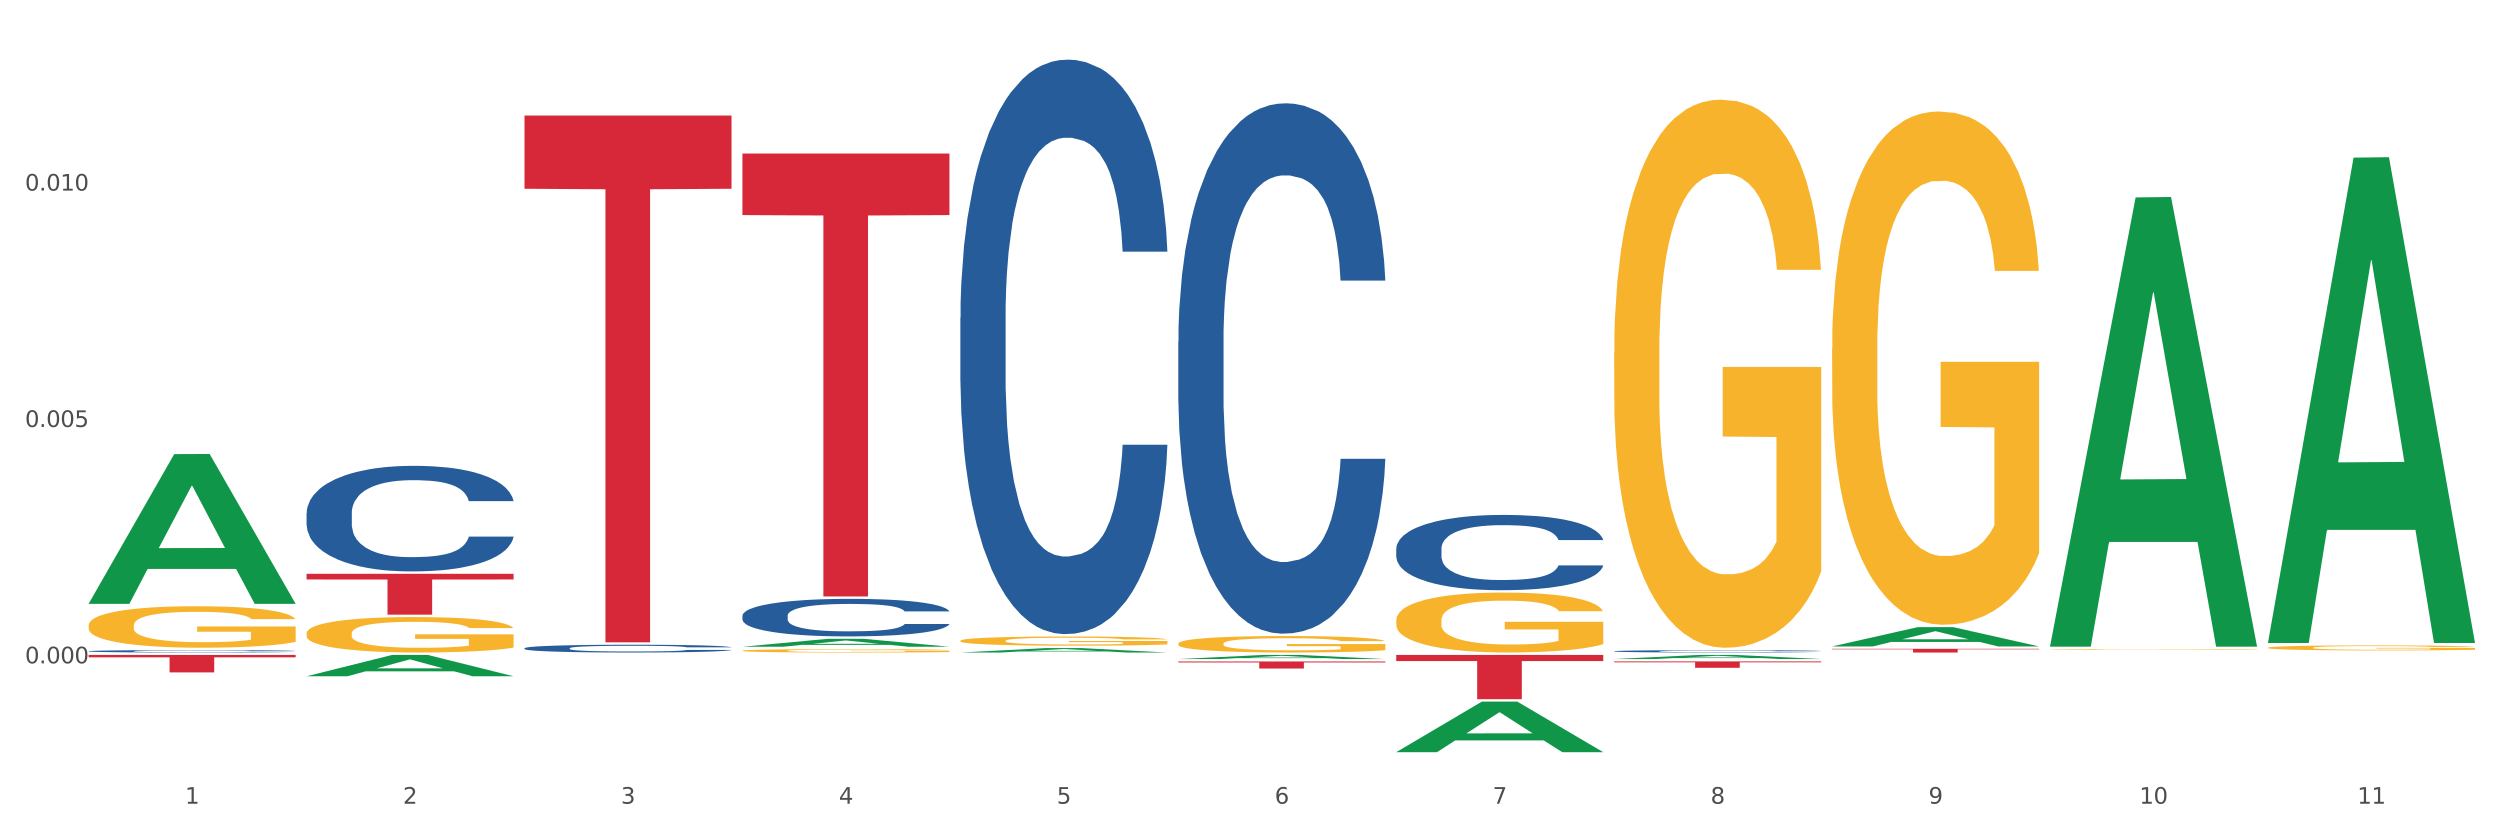 <?xml version="1.0" encoding="utf-8" standalone="no"?>
<!DOCTYPE svg PUBLIC "-//W3C//DTD SVG 1.1//EN"
  "http://www.w3.org/Graphics/SVG/1.1/DTD/svg11.dtd">
<svg xmlns:xlink="http://www.w3.org/1999/xlink" width="1080pt" height="360pt" viewBox="0 0 1080 360" xmlns="http://www.w3.org/2000/svg" version="1.1">
 <rect x="0" y="0" width="1080" height="360" fill="#333333" stroke="none"/>
 <defs>
  <style type="text/css">*{stroke-linejoin: round; stroke-linecap: butt}</style>
 </defs>
 <g id="figure_1">
  <g id="patch_1">
   <path d="M 0 360 
L 1080 360 
L 1080 0 
L 0 0 
z
" style="fill: #ffffff; stroke: #ffffff; stroke-linejoin: miter"/>
  </g>
  <g id="axes_1">
   <g id="matplotlib.axis_1">
    <g id="xtick_1">
     <g id="text_1">
      <!-- 1 -->
      <g style="fill: #4d4d4d" transform="translate(79.949 347.204) scale(0.096 -0.096)">
       <defs>
        <path id="DejaVuSans-31" d="M 794 531 
L 1825 531 
L 1825 4091 
L 703 3866 
L 703 4441 
L 1819 4666 
L 2450 4666 
L 2450 531 
L 3481 531 
L 3481 0 
L 794 0 
L 794 531 
z
" transform="scale(0.016)"/>
       </defs>
       <use xlink:href="#DejaVuSans-31"/>
      </g>
     </g>
    </g>
    <g id="xtick_2">
     <g id="text_2">
      <!-- 2 -->
      <g style="fill: #4d4d4d" transform="translate(174.097 347.204) scale(0.096 -0.096)">
       <defs>
        <path id="DejaVuSans-32" d="M 1228 531 
L 3431 531 
L 3431 0 
L 469 0 
L 469 531 
Q 828 903 1448 1529 
Q 2069 2156 2228 2338 
Q 2531 2678 2651 2914 
Q 2772 3150 2772 3378 
Q 2772 3750 2511 3984 
Q 2250 4219 1831 4219 
Q 1534 4219 1204 4116 
Q 875 4013 500 3803 
L 500 4441 
Q 881 4594 1212 4672 
Q 1544 4750 1819 4750 
Q 2544 4750 2975 4387 
Q 3406 4025 3406 3419 
Q 3406 3131 3298 2873 
Q 3191 2616 2906 2266 
Q 2828 2175 2409 1742 
Q 1991 1309 1228 531 
z
" transform="scale(0.016)"/>
       </defs>
       <use xlink:href="#DejaVuSans-32"/>
      </g>
     </g>
    </g>
    <g id="xtick_3">
     <g id="text_3">
      <!-- 3 -->
      <g style="fill: #4d4d4d" transform="translate(268.244 347.204) scale(0.096 -0.096)">
       <defs>
        <path id="DejaVuSans-33" d="M 2597 2516 
Q 3050 2419 3304 2112 
Q 3559 1806 3559 1356 
Q 3559 666 3084 287 
Q 2609 -91 1734 -91 
Q 1441 -91 1130 -33 
Q 819 25 488 141 
L 488 750 
Q 750 597 1062 519 
Q 1375 441 1716 441 
Q 2309 441 2620 675 
Q 2931 909 2931 1356 
Q 2931 1769 2642 2001 
Q 2353 2234 1838 2234 
L 1294 2234 
L 1294 2753 
L 1863 2753 
Q 2328 2753 2575 2939 
Q 2822 3125 2822 3475 
Q 2822 3834 2567 4026 
Q 2313 4219 1838 4219 
Q 1578 4219 1281 4162 
Q 984 4106 628 3988 
L 628 4550 
Q 988 4650 1302 4700 
Q 1616 4750 1894 4750 
Q 2613 4750 3031 4423 
Q 3450 4097 3450 3541 
Q 3450 3153 3228 2886 
Q 3006 2619 2597 2516 
z
" transform="scale(0.016)"/>
       </defs>
       <use xlink:href="#DejaVuSans-33"/>
      </g>
     </g>
    </g>
    <g id="xtick_4">
     <g id="text_4">
      <!-- 4 -->
      <g style="fill: #4d4d4d" transform="translate(362.392 347.204) scale(0.096 -0.096)">
       <defs>
        <path id="DejaVuSans-34" d="M 2419 4116 
L 825 1625 
L 2419 1625 
L 2419 4116 
z
M 2253 4666 
L 3047 4666 
L 3047 1625 
L 3713 1625 
L 3713 1100 
L 3047 1100 
L 3047 0 
L 2419 0 
L 2419 1100 
L 313 1100 
L 313 1709 
L 2253 4666 
z
" transform="scale(0.016)"/>
       </defs>
       <use xlink:href="#DejaVuSans-34"/>
      </g>
     </g>
    </g>
    <g id="xtick_5">
     <g id="text_5">
      <!-- 5 -->
      <g style="fill: #4d4d4d" transform="translate(456.54 347.204) scale(0.096 -0.096)">
       <defs>
        <path id="DejaVuSans-35" d="M 691 4666 
L 3169 4666 
L 3169 4134 
L 1269 4134 
L 1269 2991 
Q 1406 3038 1543 3061 
Q 1681 3084 1819 3084 
Q 2600 3084 3056 2656 
Q 3513 2228 3513 1497 
Q 3513 744 3044 326 
Q 2575 -91 1722 -91 
Q 1428 -91 1123 -41 
Q 819 9 494 109 
L 494 744 
Q 775 591 1075 516 
Q 1375 441 1709 441 
Q 2250 441 2565 725 
Q 2881 1009 2881 1497 
Q 2881 1984 2565 2268 
Q 2250 2553 1709 2553 
Q 1456 2553 1204 2497 
Q 953 2441 691 2322 
L 691 4666 
z
" transform="scale(0.016)"/>
       </defs>
       <use xlink:href="#DejaVuSans-35"/>
      </g>
     </g>
    </g>
    <g id="xtick_6">
     <g id="text_6">
      <!-- 6 -->
      <g style="fill: #4d4d4d" transform="translate(550.688 347.204) scale(0.096 -0.096)">
       <defs>
        <path id="DejaVuSans-36" d="M 2113 2584 
Q 1688 2584 1439 2293 
Q 1191 2003 1191 1497 
Q 1191 994 1439 701 
Q 1688 409 2113 409 
Q 2538 409 2786 701 
Q 3034 994 3034 1497 
Q 3034 2003 2786 2293 
Q 2538 2584 2113 2584 
z
M 3366 4563 
L 3366 3988 
Q 3128 4100 2886 4159 
Q 2644 4219 2406 4219 
Q 1781 4219 1451 3797 
Q 1122 3375 1075 2522 
Q 1259 2794 1537 2939 
Q 1816 3084 2150 3084 
Q 2853 3084 3261 2657 
Q 3669 2231 3669 1497 
Q 3669 778 3244 343 
Q 2819 -91 2113 -91 
Q 1303 -91 875 529 
Q 447 1150 447 2328 
Q 447 3434 972 4092 
Q 1497 4750 2381 4750 
Q 2619 4750 2861 4703 
Q 3103 4656 3366 4563 
z
" transform="scale(0.016)"/>
       </defs>
       <use xlink:href="#DejaVuSans-36"/>
      </g>
     </g>
    </g>
    <g id="xtick_7">
     <g id="text_7">
      <!-- 7 -->
      <g style="fill: #4d4d4d" transform="translate(644.835 347.204) scale(0.096 -0.096)">
       <defs>
        <path id="DejaVuSans-37" d="M 525 4666 
L 3525 4666 
L 3525 4397 
L 1831 0 
L 1172 0 
L 2766 4134 
L 525 4134 
L 525 4666 
z
" transform="scale(0.016)"/>
       </defs>
       <use xlink:href="#DejaVuSans-37"/>
      </g>
     </g>
    </g>
    <g id="xtick_8">
     <g id="text_8">
      <!-- 8 -->
      <g style="fill: #4d4d4d" transform="translate(738.983 347.204) scale(0.096 -0.096)">
       <defs>
        <path id="DejaVuSans-38" d="M 2034 2216 
Q 1584 2216 1326 1975 
Q 1069 1734 1069 1313 
Q 1069 891 1326 650 
Q 1584 409 2034 409 
Q 2484 409 2743 651 
Q 3003 894 3003 1313 
Q 3003 1734 2745 1975 
Q 2488 2216 2034 2216 
z
M 1403 2484 
Q 997 2584 770 2862 
Q 544 3141 544 3541 
Q 544 4100 942 4425 
Q 1341 4750 2034 4750 
Q 2731 4750 3128 4425 
Q 3525 4100 3525 3541 
Q 3525 3141 3298 2862 
Q 3072 2584 2669 2484 
Q 3125 2378 3379 2068 
Q 3634 1759 3634 1313 
Q 3634 634 3220 271 
Q 2806 -91 2034 -91 
Q 1263 -91 848 271 
Q 434 634 434 1313 
Q 434 1759 690 2068 
Q 947 2378 1403 2484 
z
M 1172 3481 
Q 1172 3119 1398 2916 
Q 1625 2713 2034 2713 
Q 2441 2713 2670 2916 
Q 2900 3119 2900 3481 
Q 2900 3844 2670 4047 
Q 2441 4250 2034 4250 
Q 1625 4250 1398 4047 
Q 1172 3844 1172 3481 
z
" transform="scale(0.016)"/>
       </defs>
       <use xlink:href="#DejaVuSans-38"/>
      </g>
     </g>
    </g>
    <g id="xtick_9">
     <g id="text_9">
      <!-- 9 -->
      <g style="fill: #4d4d4d" transform="translate(833.131 347.204) scale(0.096 -0.096)">
       <defs>
        <path id="DejaVuSans-39" d="M 703 97 
L 703 672 
Q 941 559 1184 500 
Q 1428 441 1663 441 
Q 2288 441 2617 861 
Q 2947 1281 2994 2138 
Q 2813 1869 2534 1725 
Q 2256 1581 1919 1581 
Q 1219 1581 811 2004 
Q 403 2428 403 3163 
Q 403 3881 828 4315 
Q 1253 4750 1959 4750 
Q 2769 4750 3195 4129 
Q 3622 3509 3622 2328 
Q 3622 1225 3098 567 
Q 2575 -91 1691 -91 
Q 1453 -91 1209 -44 
Q 966 3 703 97 
z
M 1959 2075 
Q 2384 2075 2632 2365 
Q 2881 2656 2881 3163 
Q 2881 3666 2632 3958 
Q 2384 4250 1959 4250 
Q 1534 4250 1286 3958 
Q 1038 3666 1038 3163 
Q 1038 2656 1286 2365 
Q 1534 2075 1959 2075 
z
" transform="scale(0.016)"/>
       </defs>
       <use xlink:href="#DejaVuSans-39"/>
      </g>
     </g>
    </g>
    <g id="xtick_10">
     <g id="text_10">
      <!-- 10 -->
      <g style="fill: #4d4d4d" transform="translate(924.224 347.204) scale(0.096 -0.096)">
       <defs>
        <path id="DejaVuSans-30" d="M 2034 4250 
Q 1547 4250 1301 3770 
Q 1056 3291 1056 2328 
Q 1056 1369 1301 889 
Q 1547 409 2034 409 
Q 2525 409 2770 889 
Q 3016 1369 3016 2328 
Q 3016 3291 2770 3770 
Q 2525 4250 2034 4250 
z
M 2034 4750 
Q 2819 4750 3233 4129 
Q 3647 3509 3647 2328 
Q 3647 1150 3233 529 
Q 2819 -91 2034 -91 
Q 1250 -91 836 529 
Q 422 1150 422 2328 
Q 422 3509 836 4129 
Q 1250 4750 2034 4750 
z
" transform="scale(0.016)"/>
       </defs>
       <use xlink:href="#DejaVuSans-31"/>
       <use xlink:href="#DejaVuSans-30" transform="translate(63.623 0)"/>
      </g>
     </g>
    </g>
    <g id="xtick_11">
     <g id="text_11">
      <!-- 11 -->
      <g style="fill: #4d4d4d" transform="translate(1018.372 347.204) scale(0.096 -0.096)">
       <use xlink:href="#DejaVuSans-31"/>
       <use xlink:href="#DejaVuSans-31" transform="translate(63.623 0)"/>
      </g>
     </g>
    </g>
    <g id="xtick_12"/>
    <g id="xtick_13"/>
    <g id="xtick_14"/>
    <g id="xtick_15"/>
    <g id="xtick_16"/>
    <g id="xtick_17"/>
    <g id="xtick_18"/>
    <g id="xtick_19"/>
    <g id="xtick_20"/>
    <g id="xtick_21"/>
   </g>
   <g id="matplotlib.axis_2">
    <g id="ytick_1">
     <g id="text_12">
      <!-- 0.000 -->
      <g style="fill: #4d4d4d" transform="translate(10.8 286.564) scale(0.096 -0.096)">
       <defs>
        <path id="DejaVuSans-2e" d="M 684 794 
L 1344 794 
L 1344 0 
L 684 0 
L 684 794 
z
" transform="scale(0.016)"/>
       </defs>
       <use xlink:href="#DejaVuSans-30"/>
       <use xlink:href="#DejaVuSans-2e" transform="translate(63.623 0)"/>
       <use xlink:href="#DejaVuSans-30" transform="translate(95.41 0)"/>
       <use xlink:href="#DejaVuSans-30" transform="translate(159.033 0)"/>
       <use xlink:href="#DejaVuSans-30" transform="translate(222.656 0)"/>
      </g>
     </g>
    </g>
    <g id="ytick_2">
     <g id="text_13">
      <!-- 0.005 -->
      <g style="fill: #4d4d4d" transform="translate(10.8 184.452) scale(0.096 -0.096)">
       <use xlink:href="#DejaVuSans-30"/>
       <use xlink:href="#DejaVuSans-2e" transform="translate(63.623 0)"/>
       <use xlink:href="#DejaVuSans-30" transform="translate(95.41 0)"/>
       <use xlink:href="#DejaVuSans-30" transform="translate(159.033 0)"/>
       <use xlink:href="#DejaVuSans-35" transform="translate(222.656 0)"/>
      </g>
     </g>
    </g>
    <g id="ytick_3">
     <g id="text_14">
      <!-- 0.010 -->
      <g style="fill: #4d4d4d" transform="translate(10.8 82.34) scale(0.096 -0.096)">
       <use xlink:href="#DejaVuSans-30"/>
       <use xlink:href="#DejaVuSans-2e" transform="translate(63.623 0)"/>
       <use xlink:href="#DejaVuSans-30" transform="translate(95.41 0)"/>
       <use xlink:href="#DejaVuSans-31" transform="translate(159.033 0)"/>
       <use xlink:href="#DejaVuSans-30" transform="translate(222.656 0)"/>
      </g>
     </g>
    </g>
    <g id="ytick_4"/>
    <g id="ytick_5"/>
    <g id="ytick_6"/>
    <g id="ytick_7"/>
   </g>
   <g id="PolyCollection_1">
    <path d="M 38.283 260.746 
L 38.375 260.685 
L 75.258 196.177 
L 90.564 196.116 
L 127.723 260.867 
L 110.02 260.867 
L 101.998 245.789 
L 63.916 245.789 
L 63.64 246.032 
L 55.894 260.867 
L 38.283 260.867 
L 38.283 260.746 
L 68.711 236.791 
L 97.203 236.73 
L 83.095 209.918 
L 82.911 209.796 
L 82.727 209.978 
L 68.619 236.73 
L 68.711 236.791 
L 38.283 260.746 
z
" clip-path="url(#pc0bd6c4dd5)" style="fill: #109648"/>
    <path d="M 603.169 282.917 
L 692.609 282.917 
L 692.609 285.577 
L 657.427 285.595 
L 657.427 302.057 
L 638.14 302.057 
L 638.14 285.595 
L 603.169 285.577 
L 603.169 282.935 
L 603.169 282.917 
z
" clip-path="url(#pc0bd6c4dd5)" style="fill: #d62839"/>
    <path d="M 509.021 285.758 
L 598.462 285.758 
L 598.462 286.181 
L 563.279 286.184 
L 563.279 288.803 
L 543.992 288.803 
L 543.992 286.184 
L 509.021 286.181 
L 509.021 285.761 
L 509.021 285.758 
z
" clip-path="url(#pc0bd6c4dd5)" style="fill: #d62839"/>
    <path d="M 320.726 66.321 
L 410.166 66.321 
L 410.166 92.913 
L 374.984 93.093 
L 374.984 257.675 
L 355.697 257.675 
L 355.697 93.093 
L 320.726 92.913 
L 320.726 66.501 
L 320.726 66.321 
z
" clip-path="url(#pc0bd6c4dd5)" style="fill: #d62839"/>
    <path d="M 226.578 49.92 
L 316.019 49.92 
L 316.019 81.545 
L 280.836 81.759 
L 280.836 277.495 
L 261.549 277.495 
L 261.549 81.759 
L 226.578 81.545 
L 226.578 50.134 
L 226.578 49.92 
z
" clip-path="url(#pc0bd6c4dd5)" style="fill: #d62839"/>
    <path d="M 132.431 247.887 
L 221.871 247.887 
L 221.871 250.34 
L 186.688 250.357 
L 186.688 265.542 
L 167.401 265.542 
L 167.401 250.357 
L 132.431 250.34 
L 132.431 247.903 
L 132.431 247.887 
z
" clip-path="url(#pc0bd6c4dd5)" style="fill: #d62839"/>
    <path d="M 38.283 282.917 
L 127.723 282.917 
L 127.723 283.967 
L 92.541 283.974 
L 92.541 290.469 
L 73.254 290.469 
L 73.254 283.974 
L 38.283 283.967 
L 38.283 282.924 
L 38.283 282.917 
z
" clip-path="url(#pc0bd6c4dd5)" style="fill: #d62839"/>
    <path d="M 132.431 221.736 
L 132.536 221.694 
L 132.536 220.528 
L 132.854 218.944 
L 134.016 216.028 
L 135.497 213.82 
L 138.034 211.237 
L 139.408 210.154 
L 141.206 208.946 
L 144.906 206.987 
L 149.135 205.321 
L 152.095 204.404 
L 154.315 203.821 
L 159.284 202.78 
L 162.138 202.321 
L 165.099 201.946 
L 167.636 201.696 
L 171.865 201.405 
L 175.248 201.28 
L 179.16 201.238 
L 182.437 201.28 
L 186.771 201.446 
L 193.115 201.946 
L 195.546 202.238 
L 198.824 202.738 
L 202.207 203.404 
L 204.956 204.071 
L 208.127 205.029 
L 211.405 206.279 
L 214.576 207.862 
L 216.796 209.32 
L 218.594 210.862 
L 220.179 212.737 
L 221.342 214.778 
L 221.871 216.486 
L 202.524 216.486 
L 201.995 214.945 
L 200.938 213.278 
L 199.881 212.153 
L 198.718 211.237 
L 196.921 210.195 
L 195.335 209.529 
L 192.692 208.737 
L 190.26 208.237 
L 188.252 207.946 
L 185.82 207.696 
L 180.64 207.446 
L 176.939 207.446 
L 174.614 207.529 
L 171.759 207.737 
L 169.327 208.029 
L 166.473 208.529 
L 164.253 209.071 
L 162.033 209.779 
L 160.764 210.279 
L 158.861 211.195 
L 157.592 211.945 
L 155.901 213.237 
L 154.949 214.153 
L 153.258 216.528 
L 152.518 218.278 
L 152.201 219.486 
L 151.989 220.819 
L 151.989 227.318 
L 152.623 230.235 
L 153.152 231.485 
L 153.998 232.901 
L 155.584 234.734 
L 157.91 236.526 
L 160.341 237.817 
L 162.35 238.609 
L 164.253 239.192 
L 166.156 239.65 
L 168.482 240.067 
L 170.385 240.317 
L 173.239 240.567 
L 176.622 240.692 
L 179.265 240.692 
L 184.657 240.484 
L 187.089 240.275 
L 189.414 239.984 
L 191.952 239.525 
L 193.961 239.025 
L 195.123 238.651 
L 197.026 237.859 
L 198.507 237.026 
L 199.775 236.067 
L 200.621 235.234 
L 201.572 233.984 
L 202.313 232.568 
L 202.524 231.818 
L 221.871 231.818 
L 221.448 233.318 
L 220.708 234.776 
L 219.228 236.734 
L 218.065 237.859 
L 216.268 239.234 
L 214.365 240.4 
L 211.722 241.692 
L 209.29 242.65 
L 206.753 243.483 
L 204.004 244.233 
L 199.035 245.275 
L 197.238 245.566 
L 193.432 246.066 
L 190.472 246.358 
L 186.137 246.65 
L 181.697 246.816 
L 177.045 246.858 
L 172.922 246.775 
L 168.376 246.525 
L 165.521 246.275 
L 162.35 245.9 
L 158.65 245.316 
L 155.161 244.608 
L 151.883 243.775 
L 148.817 242.817 
L 145.963 241.733 
L 142.263 239.942 
L 139.514 238.192 
L 137.505 236.567 
L 136.131 235.193 
L 134.757 233.443 
L 134.016 232.235 
L 132.854 229.318 
L 132.431 226.61 
L 132.431 221.736 
z
" clip-path="url(#pc0bd6c4dd5)" style="fill: #255c99"/>
    <path d="M 979.76 279.817 
L 979.865 279.815 
L 979.865 279.744 
L 980.077 279.682 
L 981.132 279.533 
L 982.716 279.41 
L 983.878 279.345 
L 985.04 279.291 
L 986.412 279.238 
L 988.102 279.182 
L 991.164 279.101 
L 993.065 279.059 
L 995.388 279.016 
L 999.612 278.952 
L 1002.674 278.916 
L 1005.842 278.887 
L 1011.016 278.851 
L 1014.395 278.835 
L 1017.986 278.823 
L 1022.315 278.815 
L 1025.589 278.813 
L 1032.769 278.819 
L 1038.894 278.837 
L 1041.85 278.851 
L 1045.652 278.875 
L 1047.658 278.891 
L 1050.932 278.922 
L 1054.311 278.964 
L 1056.634 279 
L 1060.119 279.067 
L 1062.759 279.135 
L 1065.187 279.218 
L 1066.454 279.276 
L 1067.405 279.329 
L 1068.25 279.391 
L 1069.094 279.488 
L 1050.087 279.488 
L 1049.348 279.418 
L 1048.186 279.353 
L 1046.497 279.289 
L 1045.018 279.25 
L 1042.484 279.2 
L 1040.161 279.168 
L 1037.732 279.145 
L 1034.776 279.125 
L 1032.452 279.115 
L 1029.179 279.107 
L 1022.738 279.109 
L 1018.408 279.125 
L 1015.451 279.145 
L 1013.551 279.162 
L 1011.861 279.182 
L 1009.96 279.21 
L 1007.743 279.252 
L 1006.159 279.289 
L 1004.575 279.337 
L 1003.308 279.385 
L 1002.146 279.44 
L 1001.196 279.5 
L 1000.457 279.561 
L 999.823 279.637 
L 999.295 279.762 
L 999.295 280.033 
L 999.506 280.095 
L 1000.034 280.176 
L 1000.668 280.238 
L 1001.724 280.311 
L 1002.674 280.361 
L 1004.469 280.432 
L 1006.476 280.492 
L 1008.06 280.529 
L 1009.644 280.561 
L 1012.389 280.605 
L 1015.451 280.64 
L 1018.091 280.662 
L 1021.682 280.682 
L 1024.11 280.69 
L 1026.222 280.694 
L 1031.396 280.694 
L 1035.092 280.688 
L 1039.211 280.674 
L 1042.378 280.656 
L 1045.018 280.634 
L 1047.975 280.599 
L 1049.876 280.565 
L 1049.876 280.15 
L 1026.645 280.148 
L 1026.645 279.873 
L 1069.2 279.873 
L 1069.2 280.682 
L 1067.405 280.724 
L 1065.399 280.761 
L 1063.287 280.795 
L 1060.119 280.837 
L 1056.317 280.876 
L 1052.938 280.904 
L 1049.348 280.928 
L 1045.124 280.95 
L 1039.633 280.97 
L 1036.254 280.978 
L 1032.03 280.983 
L 1027.067 280.985 
L 1022.738 280.981 
L 1018.514 280.972 
L 1014.079 280.954 
L 1009.749 280.928 
L 1006.476 280.902 
L 1003.202 280.87 
L 999.717 280.829 
L 996.972 280.789 
L 994.86 280.753 
L 992.537 280.708 
L 990.003 280.648 
L 988.102 280.595 
L 986.412 280.539 
L 984.617 280.468 
L 983.35 280.406 
L 982.083 280.329 
L 981.344 280.271 
L 980.499 280.182 
L 979.865 280.057 
L 979.76 279.817 
z
" clip-path="url(#pc0bd6c4dd5)" style="fill: #f7b32b"/>
    <path d="M 885.612 280.535 
L 885.718 280.535 
L 885.718 280.524 
L 885.929 280.515 
L 886.985 280.492 
L 888.569 280.474 
L 889.73 280.464 
L 890.892 280.456 
L 892.265 280.448 
L 893.954 280.44 
L 897.016 280.428 
L 898.917 280.422 
L 901.24 280.415 
L 905.464 280.406 
L 908.526 280.4 
L 911.694 280.396 
L 916.869 280.391 
L 920.248 280.388 
L 923.838 280.386 
L 928.167 280.385 
L 931.441 280.385 
L 938.622 280.386 
L 944.746 280.388 
L 947.703 280.391 
L 951.504 280.394 
L 953.511 280.396 
L 956.784 280.401 
L 960.163 280.407 
L 962.486 280.413 
L 965.971 280.423 
L 968.611 280.433 
L 971.04 280.445 
L 972.307 280.454 
L 973.257 280.462 
L 974.102 280.471 
L 974.947 280.486 
L 955.939 280.486 
L 955.2 280.475 
L 954.039 280.466 
L 952.349 280.456 
L 950.871 280.45 
L 948.336 280.443 
L 946.013 280.438 
L 943.585 280.434 
L 940.628 280.431 
L 938.305 280.43 
L 935.031 280.429 
L 928.59 280.429 
L 924.26 280.431 
L 921.304 280.434 
L 919.403 280.437 
L 917.713 280.44 
L 915.813 280.444 
L 913.595 280.45 
L 912.011 280.456 
L 910.427 280.463 
L 909.16 280.47 
L 907.999 280.479 
L 907.048 280.487 
L 906.309 280.497 
L 905.675 280.508 
L 905.147 280.527 
L 905.147 280.567 
L 905.359 280.576 
L 905.887 280.589 
L 906.52 280.598 
L 907.576 280.609 
L 908.526 280.616 
L 910.322 280.627 
L 912.328 280.636 
L 913.912 280.641 
L 915.496 280.646 
L 918.241 280.653 
L 921.304 280.658 
L 923.944 280.661 
L 927.534 280.664 
L 929.963 280.665 
L 932.075 280.666 
L 937.249 280.666 
L 940.945 280.665 
L 945.063 280.663 
L 948.231 280.66 
L 950.871 280.657 
L 953.827 280.652 
L 955.728 280.647 
L 955.728 280.585 
L 932.497 280.584 
L 932.497 280.543 
L 975.052 280.543 
L 975.052 280.664 
L 973.257 280.67 
L 971.251 280.676 
L 969.139 280.681 
L 965.971 280.687 
L 962.17 280.693 
L 958.79 280.697 
L 955.2 280.701 
L 950.976 280.704 
L 945.485 280.707 
L 942.106 280.708 
L 937.882 280.709 
L 932.919 280.709 
L 928.59 280.709 
L 924.366 280.707 
L 919.931 280.705 
L 915.601 280.701 
L 912.328 280.697 
L 909.054 280.692 
L 905.57 280.686 
L 902.824 280.68 
L 900.712 280.675 
L 898.389 280.668 
L 895.855 280.659 
L 893.954 280.651 
L 892.265 280.643 
L 890.469 280.632 
L 889.202 280.623 
L 887.935 280.611 
L 887.196 280.603 
L 886.351 280.589 
L 885.718 280.571 
L 885.612 280.535 
z
" clip-path="url(#pc0bd6c4dd5)" style="fill: #f7b32b"/>
    <path d="M 791.464 150.619 
L 791.57 150.417 
L 791.57 143.126 
L 791.781 136.849 
L 792.837 121.661 
L 794.421 109.106 
L 795.583 102.423 
L 796.744 96.955 
L 798.117 91.488 
L 799.806 85.818 
L 802.869 77.515 
L 804.77 73.262 
L 807.093 68.807 
L 811.317 62.327 
L 814.379 58.682 
L 817.547 55.644 
L 822.721 51.999 
L 826.1 50.379 
L 829.69 49.164 
L 834.02 48.354 
L 837.293 48.152 
L 844.474 48.759 
L 850.598 50.582 
L 853.555 51.999 
L 857.357 54.429 
L 859.363 56.049 
L 862.636 59.289 
L 866.016 63.542 
L 868.339 67.187 
L 871.823 74.072 
L 874.463 80.957 
L 876.892 89.463 
L 878.159 95.335 
L 879.11 100.803 
L 879.954 107.081 
L 880.799 117.003 
L 861.792 117.003 
L 861.053 109.916 
L 859.891 103.233 
L 858.201 96.753 
L 856.723 92.703 
L 854.189 87.64 
L 851.866 84.4 
L 849.437 81.97 
L 846.48 79.945 
L 844.157 78.932 
L 840.884 78.122 
L 834.442 78.325 
L 830.113 79.945 
L 827.156 81.97 
L 825.255 83.793 
L 823.566 85.818 
L 821.665 88.653 
L 819.447 92.905 
L 817.864 96.753 
L 816.28 101.613 
L 815.012 106.473 
L 813.851 112.143 
L 812.9 118.218 
L 812.161 124.496 
L 811.528 132.191 
L 811 144.949 
L 811 172.692 
L 811.211 178.97 
L 811.739 187.272 
L 812.372 193.55 
L 813.428 201.043 
L 814.379 206.105 
L 816.174 213.396 
L 818.18 219.471 
L 819.764 223.318 
L 821.348 226.558 
L 824.094 231.014 
L 827.156 234.659 
L 829.796 236.886 
L 833.386 238.911 
L 835.815 239.721 
L 837.927 240.126 
L 843.101 240.126 
L 846.797 239.519 
L 850.915 238.101 
L 854.083 236.279 
L 856.723 234.051 
L 859.68 230.406 
L 861.58 226.963 
L 861.58 184.64 
L 838.349 184.437 
L 838.349 156.289 
L 880.905 156.289 
L 880.905 238.911 
L 879.11 243.164 
L 877.103 247.011 
L 874.991 250.454 
L 871.823 254.707 
L 868.022 258.757 
L 864.643 261.592 
L 861.053 264.022 
L 856.829 266.249 
L 851.338 268.274 
L 847.959 269.084 
L 843.735 269.692 
L 838.772 269.894 
L 834.442 269.489 
L 830.218 268.477 
L 825.783 266.654 
L 821.454 264.022 
L 818.18 261.389 
L 814.907 258.149 
L 811.422 253.897 
L 808.677 249.846 
L 806.565 246.201 
L 804.242 241.544 
L 801.707 235.469 
L 799.806 230.001 
L 798.117 224.331 
L 796.322 217.041 
L 795.055 210.763 
L 793.787 202.865 
L 793.048 196.993 
L 792.204 187.88 
L 791.57 175.122 
L 791.464 150.619 
z
" clip-path="url(#pc0bd6c4dd5)" style="fill: #f7b32b"/>
    <path d="M 697.317 152.465 
L 697.422 152.249 
L 697.422 144.464 
L 697.633 137.76 
L 698.689 121.541 
L 700.273 108.133 
L 701.435 100.997 
L 702.597 95.158 
L 703.969 89.319 
L 705.659 83.264 
L 708.721 74.398 
L 710.622 69.857 
L 712.945 65.099 
L 717.169 58.179 
L 720.231 54.286 
L 723.399 51.043 
L 728.573 47.15 
L 731.952 45.42 
L 735.543 44.122 
L 739.872 43.257 
L 743.146 43.041 
L 750.326 43.69 
L 756.451 45.636 
L 759.407 47.15 
L 763.209 49.745 
L 765.215 51.475 
L 768.489 54.935 
L 771.868 59.476 
L 774.191 63.369 
L 777.676 70.722 
L 780.316 78.074 
L 782.744 87.157 
L 784.011 93.428 
L 784.962 99.267 
L 785.807 105.971 
L 786.651 116.567 
L 767.644 116.567 
L 766.905 108.998 
L 765.743 101.862 
L 764.054 94.942 
L 762.575 90.617 
L 760.041 85.211 
L 757.718 81.751 
L 755.289 79.155 
L 752.333 76.993 
L 750.009 75.912 
L 746.736 75.047 
L 740.294 75.263 
L 735.965 76.993 
L 733.008 79.155 
L 731.108 81.102 
L 729.418 83.264 
L 727.517 86.292 
L 725.3 90.833 
L 723.716 94.942 
L 722.132 100.132 
L 720.865 105.322 
L 719.703 111.377 
L 718.753 117.865 
L 718.014 124.569 
L 717.38 132.786 
L 716.852 146.41 
L 716.852 176.037 
L 717.063 182.741 
L 717.591 191.607 
L 718.225 198.311 
L 719.281 206.312 
L 720.231 211.719 
L 722.026 219.504 
L 724.033 225.991 
L 725.617 230.1 
L 727.201 233.56 
L 729.946 238.318 
L 733.008 242.21 
L 735.648 244.589 
L 739.239 246.752 
L 741.667 247.617 
L 743.779 248.049 
L 748.953 248.049 
L 752.649 247.401 
L 756.768 245.887 
L 759.935 243.94 
L 762.575 241.562 
L 765.532 237.669 
L 767.433 233.993 
L 767.433 188.796 
L 744.202 188.58 
L 744.202 158.52 
L 786.757 158.52 
L 786.757 246.752 
L 784.962 251.293 
L 782.956 255.402 
L 780.844 259.078 
L 777.676 263.62 
L 773.874 267.945 
L 770.495 270.972 
L 766.905 273.567 
L 762.681 275.946 
L 757.19 278.109 
L 753.811 278.974 
L 749.587 279.622 
L 744.624 279.839 
L 740.294 279.406 
L 736.071 278.325 
L 731.636 276.378 
L 727.306 273.567 
L 724.033 270.756 
L 720.759 267.296 
L 717.274 262.755 
L 714.529 258.429 
L 712.417 254.537 
L 710.094 249.563 
L 707.56 243.075 
L 705.659 237.237 
L 703.969 231.182 
L 702.174 223.396 
L 700.907 216.693 
L 699.64 208.259 
L 698.901 201.987 
L 698.056 192.256 
L 697.422 178.632 
L 697.317 152.465 
z
" clip-path="url(#pc0bd6c4dd5)" style="fill: #f7b32b"/>
    <path d="M 603.169 267.962 
L 603.275 267.938 
L 603.275 267.087 
L 603.486 266.354 
L 604.542 264.58 
L 606.126 263.114 
L 607.287 262.334 
L 608.449 261.696 
L 609.822 261.057 
L 611.511 260.395 
L 614.573 259.426 
L 616.474 258.929 
L 618.797 258.409 
L 623.021 257.652 
L 626.083 257.227 
L 629.251 256.872 
L 634.426 256.446 
L 637.805 256.257 
L 641.395 256.115 
L 645.724 256.021 
L 648.998 255.997 
L 656.179 256.068 
L 662.303 256.281 
L 665.26 256.446 
L 669.061 256.73 
L 671.068 256.919 
L 674.341 257.298 
L 677.72 257.794 
L 680.043 258.22 
L 683.528 259.024 
L 686.168 259.828 
L 688.597 260.821 
L 689.864 261.506 
L 690.814 262.145 
L 691.659 262.878 
L 692.504 264.036 
L 673.496 264.036 
L 672.757 263.209 
L 671.596 262.429 
L 669.906 261.672 
L 668.428 261.199 
L 665.893 260.608 
L 663.57 260.23 
L 661.142 259.946 
L 658.185 259.709 
L 655.862 259.591 
L 652.588 259.497 
L 646.147 259.52 
L 641.817 259.709 
L 638.861 259.946 
L 636.96 260.159 
L 635.27 260.395 
L 633.37 260.726 
L 631.152 261.223 
L 629.568 261.672 
L 627.984 262.239 
L 626.717 262.807 
L 625.555 263.469 
L 624.605 264.178 
L 623.866 264.911 
L 623.232 265.81 
L 622.704 267.3 
L 622.704 270.539 
L 622.916 271.272 
L 623.444 272.241 
L 624.077 272.974 
L 625.133 273.849 
L 626.083 274.44 
L 627.879 275.292 
L 629.885 276.001 
L 631.469 276.45 
L 633.053 276.828 
L 635.798 277.349 
L 638.861 277.774 
L 641.501 278.034 
L 645.091 278.271 
L 647.52 278.365 
L 649.632 278.413 
L 654.806 278.413 
L 658.502 278.342 
L 662.62 278.176 
L 665.788 277.963 
L 668.428 277.703 
L 671.384 277.278 
L 673.285 276.876 
L 673.285 271.934 
L 650.054 271.91 
L 650.054 268.624 
L 692.609 268.624 
L 692.609 278.271 
L 690.814 278.767 
L 688.808 279.217 
L 686.696 279.619 
L 683.528 280.115 
L 679.727 280.588 
L 676.347 280.919 
L 672.757 281.203 
L 668.533 281.463 
L 663.042 281.699 
L 659.663 281.794 
L 655.439 281.865 
L 650.476 281.889 
L 646.147 281.841 
L 641.923 281.723 
L 637.488 281.51 
L 633.158 281.203 
L 629.885 280.895 
L 626.611 280.517 
L 623.127 280.021 
L 620.381 279.548 
L 618.269 279.122 
L 615.946 278.578 
L 613.412 277.869 
L 611.511 277.23 
L 609.822 276.568 
L 608.026 275.717 
L 606.759 274.984 
L 605.492 274.062 
L 604.753 273.376 
L 603.908 272.312 
L 603.275 270.823 
L 603.169 267.962 
z
" clip-path="url(#pc0bd6c4dd5)" style="fill: #f7b32b"/>
    <path d="M 509.021 278.06 
L 509.127 278.054 
L 509.127 277.82 
L 509.338 277.618 
L 510.394 277.131 
L 511.978 276.728 
L 513.14 276.513 
L 514.301 276.338 
L 515.674 276.162 
L 517.363 275.98 
L 520.426 275.714 
L 522.327 275.577 
L 524.65 275.434 
L 528.874 275.226 
L 531.936 275.109 
L 535.104 275.012 
L 540.278 274.895 
L 543.657 274.843 
L 547.247 274.804 
L 551.577 274.778 
L 554.85 274.771 
L 562.031 274.791 
L 568.155 274.849 
L 571.112 274.895 
L 574.914 274.973 
L 576.92 275.025 
L 580.193 275.129 
L 583.573 275.265 
L 585.896 275.382 
L 589.38 275.603 
L 592.02 275.824 
L 594.449 276.097 
L 595.716 276.286 
L 596.667 276.461 
L 597.511 276.663 
L 598.356 276.981 
L 579.349 276.981 
L 578.609 276.754 
L 577.448 276.539 
L 575.758 276.331 
L 574.28 276.201 
L 571.746 276.039 
L 569.423 275.935 
L 566.994 275.857 
L 564.037 275.792 
L 561.714 275.759 
L 558.441 275.733 
L 551.999 275.74 
L 547.67 275.792 
L 544.713 275.857 
L 542.812 275.915 
L 541.123 275.98 
L 539.222 276.071 
L 537.004 276.208 
L 535.42 276.331 
L 533.837 276.487 
L 532.569 276.643 
L 531.408 276.825 
L 530.457 277.02 
L 529.718 277.222 
L 529.085 277.469 
L 528.557 277.878 
L 528.557 278.769 
L 528.768 278.97 
L 529.296 279.237 
L 529.929 279.438 
L 530.985 279.679 
L 531.936 279.841 
L 533.731 280.075 
L 535.737 280.27 
L 537.321 280.394 
L 538.905 280.498 
L 541.651 280.641 
L 544.713 280.758 
L 547.353 280.829 
L 550.943 280.894 
L 553.372 280.92 
L 555.484 280.933 
L 560.658 280.933 
L 564.354 280.914 
L 568.472 280.868 
L 571.64 280.81 
L 574.28 280.738 
L 577.237 280.621 
L 579.137 280.511 
L 579.137 279.152 
L 555.906 279.146 
L 555.906 278.242 
L 598.462 278.242 
L 598.462 280.894 
L 596.667 281.031 
L 594.66 281.154 
L 592.548 281.265 
L 589.38 281.401 
L 585.579 281.531 
L 582.2 281.622 
L 578.609 281.7 
L 574.386 281.772 
L 568.895 281.837 
L 565.516 281.863 
L 561.292 281.882 
L 556.329 281.889 
L 551.999 281.876 
L 547.775 281.843 
L 543.34 281.785 
L 539.011 281.7 
L 535.737 281.616 
L 532.464 281.512 
L 528.979 281.375 
L 526.234 281.245 
L 524.122 281.128 
L 521.799 280.979 
L 519.264 280.784 
L 517.363 280.608 
L 515.674 280.426 
L 513.879 280.192 
L 512.612 279.991 
L 511.344 279.737 
L 510.605 279.549 
L 509.761 279.256 
L 509.127 278.847 
L 509.021 278.06 
z
" clip-path="url(#pc0bd6c4dd5)" style="fill: #f7b32b"/>
    <path d="M 414.874 276.808 
L 414.979 276.804 
L 414.979 276.674 
L 415.19 276.561 
L 416.246 276.29 
L 417.83 276.065 
L 418.992 275.946 
L 420.154 275.848 
L 421.526 275.75 
L 423.216 275.649 
L 426.278 275.5 
L 428.179 275.424 
L 430.502 275.345 
L 434.726 275.229 
L 437.788 275.164 
L 440.956 275.109 
L 446.13 275.044 
L 449.509 275.015 
L 453.1 274.993 
L 457.429 274.979 
L 460.703 274.975 
L 467.883 274.986 
L 474.008 275.019 
L 476.964 275.044 
L 480.766 275.087 
L 482.772 275.116 
L 486.046 275.174 
L 489.425 275.25 
L 491.748 275.316 
L 495.233 275.439 
L 497.873 275.562 
L 500.301 275.714 
L 501.568 275.819 
L 502.519 275.917 
L 503.364 276.029 
L 504.208 276.206 
L 485.201 276.206 
L 484.462 276.08 
L 483.3 275.96 
L 481.611 275.844 
L 480.132 275.772 
L 477.598 275.681 
L 475.275 275.623 
L 472.846 275.58 
L 469.889 275.544 
L 467.566 275.526 
L 464.293 275.511 
L 457.851 275.515 
L 453.522 275.544 
L 450.565 275.58 
L 448.665 275.613 
L 446.975 275.649 
L 445.074 275.699 
L 442.857 275.775 
L 441.273 275.844 
L 439.689 275.931 
L 438.422 276.018 
L 437.26 276.12 
L 436.31 276.228 
L 435.571 276.34 
L 434.937 276.478 
L 434.409 276.706 
L 434.409 277.202 
L 434.62 277.315 
L 435.148 277.463 
L 435.782 277.575 
L 436.838 277.709 
L 437.788 277.8 
L 439.583 277.93 
L 441.59 278.039 
L 443.174 278.108 
L 444.758 278.166 
L 447.503 278.245 
L 450.565 278.31 
L 453.205 278.35 
L 456.796 278.386 
L 459.224 278.401 
L 461.336 278.408 
L 466.51 278.408 
L 470.206 278.397 
L 474.325 278.372 
L 477.492 278.339 
L 480.132 278.299 
L 483.089 278.234 
L 484.99 278.173 
L 484.99 277.416 
L 461.759 277.412 
L 461.759 276.909 
L 504.314 276.909 
L 504.314 278.386 
L 502.519 278.462 
L 500.512 278.531 
L 498.401 278.593 
L 495.233 278.669 
L 491.431 278.741 
L 488.052 278.792 
L 484.462 278.835 
L 480.238 278.875 
L 474.747 278.911 
L 471.368 278.926 
L 467.144 278.937 
L 462.181 278.94 
L 457.851 278.933 
L 453.628 278.915 
L 449.193 278.883 
L 444.863 278.835 
L 441.59 278.788 
L 438.316 278.73 
L 434.831 278.654 
L 432.086 278.582 
L 429.974 278.517 
L 427.651 278.433 
L 425.117 278.325 
L 423.216 278.227 
L 421.526 278.126 
L 419.731 277.995 
L 418.464 277.883 
L 417.197 277.742 
L 416.458 277.637 
L 415.613 277.474 
L 414.979 277.246 
L 414.874 276.808 
z
" clip-path="url(#pc0bd6c4dd5)" style="fill: #f7b32b"/>
    <path d="M 320.726 281.101 
L 320.832 281.1 
L 320.832 281.051 
L 321.043 281.01 
L 322.099 280.91 
L 323.683 280.827 
L 324.844 280.783 
L 326.006 280.747 
L 327.379 280.71 
L 329.068 280.673 
L 332.13 280.618 
L 334.031 280.59 
L 336.354 280.561 
L 340.578 280.518 
L 343.64 280.494 
L 346.808 280.474 
L 351.983 280.45 
L 355.362 280.439 
L 358.952 280.431 
L 363.281 280.426 
L 366.555 280.424 
L 373.735 280.428 
L 379.86 280.44 
L 382.817 280.45 
L 386.618 280.466 
L 388.625 280.476 
L 391.898 280.498 
L 395.277 280.526 
L 397.6 280.55 
L 401.085 280.595 
L 403.725 280.641 
L 406.154 280.697 
L 407.421 280.736 
L 408.371 280.772 
L 409.216 280.813 
L 410.061 280.879 
L 391.053 280.879 
L 390.314 280.832 
L 389.153 280.788 
L 387.463 280.745 
L 385.985 280.718 
L 383.45 280.685 
L 381.127 280.664 
L 378.699 280.648 
L 375.742 280.634 
L 373.419 280.627 
L 370.145 280.622 
L 363.704 280.623 
L 359.374 280.634 
L 356.418 280.648 
L 354.517 280.66 
L 352.827 280.673 
L 350.927 280.692 
L 348.709 280.72 
L 347.125 280.745 
L 345.541 280.777 
L 344.274 280.809 
L 343.112 280.847 
L 342.162 280.887 
L 341.423 280.928 
L 340.789 280.979 
L 340.261 281.063 
L 340.261 281.247 
L 340.473 281.288 
L 341.001 281.343 
L 341.634 281.384 
L 342.69 281.434 
L 343.64 281.467 
L 345.436 281.515 
L 347.442 281.556 
L 349.026 281.581 
L 350.61 281.602 
L 353.355 281.632 
L 356.418 281.656 
L 359.058 281.671 
L 362.648 281.684 
L 365.077 281.689 
L 367.189 281.692 
L 372.363 281.692 
L 376.059 281.688 
L 380.177 281.679 
L 383.345 281.667 
L 385.985 281.652 
L 388.941 281.628 
L 390.842 281.605 
L 390.842 281.326 
L 367.611 281.324 
L 367.611 281.138 
L 410.166 281.138 
L 410.166 281.684 
L 408.371 281.712 
L 406.365 281.737 
L 404.253 281.76 
L 401.085 281.788 
L 397.284 281.815 
L 393.904 281.834 
L 390.314 281.85 
L 386.09 281.864 
L 380.599 281.878 
L 377.22 281.883 
L 372.996 281.887 
L 368.033 281.889 
L 363.704 281.886 
L 359.48 281.879 
L 355.045 281.867 
L 350.715 281.85 
L 347.442 281.832 
L 344.168 281.811 
L 340.684 281.783 
L 337.938 281.756 
L 335.826 281.732 
L 333.503 281.701 
L 330.969 281.661 
L 329.068 281.625 
L 327.379 281.588 
L 325.583 281.54 
L 324.316 281.498 
L 323.049 281.446 
L 322.31 281.407 
L 321.465 281.347 
L 320.832 281.263 
L 320.726 281.101 
z
" clip-path="url(#pc0bd6c4dd5)" style="fill: #f7b32b"/>
    <path d="M 132.431 273.649 
L 132.536 273.635 
L 132.536 273.131 
L 132.747 272.698 
L 133.803 271.648 
L 135.387 270.781 
L 136.549 270.319 
L 137.71 269.942 
L 139.083 269.564 
L 140.773 269.172 
L 143.835 268.599 
L 145.736 268.305 
L 148.059 267.997 
L 152.283 267.55 
L 155.345 267.298 
L 158.513 267.088 
L 163.687 266.836 
L 167.066 266.724 
L 170.657 266.64 
L 174.986 266.584 
L 178.26 266.57 
L 185.44 266.612 
L 191.565 266.738 
L 194.521 266.836 
L 198.323 267.004 
L 200.329 267.116 
L 203.603 267.34 
L 206.982 267.633 
L 209.305 267.885 
L 212.79 268.361 
L 215.43 268.837 
L 217.858 269.424 
L 219.125 269.83 
L 220.076 270.208 
L 220.921 270.641 
L 221.765 271.327 
L 202.758 271.327 
L 202.019 270.837 
L 200.857 270.375 
L 199.168 269.928 
L 197.689 269.648 
L 195.155 269.298 
L 192.832 269.074 
L 190.403 268.907 
L 187.446 268.767 
L 185.123 268.697 
L 181.85 268.641 
L 175.408 268.655 
L 171.079 268.767 
L 168.122 268.907 
L 166.222 269.032 
L 164.532 269.172 
L 162.631 269.368 
L 160.414 269.662 
L 158.83 269.928 
L 157.246 270.263 
L 155.979 270.599 
L 154.817 270.991 
L 153.867 271.411 
L 153.128 271.844 
L 152.494 272.376 
L 151.966 273.257 
L 151.966 275.174 
L 152.177 275.607 
L 152.705 276.181 
L 153.339 276.615 
L 154.395 277.132 
L 155.345 277.482 
L 157.14 277.986 
L 159.147 278.405 
L 160.731 278.671 
L 162.314 278.895 
L 165.06 279.203 
L 168.122 279.454 
L 170.762 279.608 
L 174.353 279.748 
L 176.781 279.804 
L 178.893 279.832 
L 184.067 279.832 
L 187.763 279.79 
L 191.882 279.692 
L 195.049 279.566 
L 197.689 279.412 
L 200.646 279.161 
L 202.547 278.923 
L 202.547 275.999 
L 179.316 275.985 
L 179.316 274.041 
L 221.871 274.041 
L 221.871 279.748 
L 220.076 280.042 
L 218.069 280.308 
L 215.958 280.546 
L 212.79 280.839 
L 208.988 281.119 
L 205.609 281.315 
L 202.019 281.483 
L 197.795 281.637 
L 192.304 281.777 
L 188.925 281.833 
L 184.701 281.875 
L 179.738 281.889 
L 175.408 281.861 
L 171.185 281.791 
L 166.75 281.665 
L 162.42 281.483 
L 159.147 281.301 
L 155.873 281.077 
L 152.388 280.783 
L 149.643 280.504 
L 147.531 280.252 
L 145.208 279.93 
L 142.674 279.51 
L 140.773 279.133 
L 139.083 278.741 
L 137.288 278.237 
L 136.021 277.804 
L 134.754 277.258 
L 134.015 276.852 
L 133.17 276.223 
L 132.536 275.342 
L 132.431 273.649 
z
" clip-path="url(#pc0bd6c4dd5)" style="fill: #f7b32b"/>
    <path d="M 38.283 270.176 
L 38.389 270.16 
L 38.389 269.571 
L 38.6 269.064 
L 39.656 267.836 
L 41.24 266.822 
L 42.401 266.282 
L 43.563 265.84 
L 44.936 265.398 
L 46.625 264.94 
L 49.687 264.269 
L 51.588 263.925 
L 53.911 263.565 
L 58.135 263.042 
L 61.197 262.747 
L 64.365 262.501 
L 69.54 262.207 
L 72.919 262.076 
L 76.509 261.978 
L 80.838 261.912 
L 84.112 261.896 
L 91.292 261.945 
L 97.417 262.092 
L 100.374 262.207 
L 104.175 262.403 
L 106.182 262.534 
L 109.455 262.796 
L 112.834 263.14 
L 115.157 263.434 
L 118.642 263.991 
L 121.282 264.547 
L 123.711 265.234 
L 124.978 265.709 
L 125.928 266.151 
L 126.773 266.658 
L 127.618 267.46 
L 108.61 267.46 
L 107.871 266.887 
L 106.71 266.347 
L 105.02 265.823 
L 103.542 265.496 
L 101.007 265.087 
L 98.684 264.825 
L 96.256 264.629 
L 93.299 264.465 
L 90.976 264.383 
L 87.702 264.318 
L 81.261 264.334 
L 76.931 264.465 
L 73.975 264.629 
L 72.074 264.776 
L 70.384 264.94 
L 68.484 265.169 
L 66.266 265.512 
L 64.682 265.823 
L 63.098 266.216 
L 61.831 266.609 
L 60.669 267.067 
L 59.719 267.558 
L 58.98 268.065 
L 58.346 268.687 
L 57.818 269.718 
L 57.818 271.96 
L 58.03 272.467 
L 58.558 273.138 
L 59.191 273.645 
L 60.247 274.251 
L 61.197 274.66 
L 62.993 275.249 
L 64.999 275.74 
L 66.583 276.051 
L 68.167 276.313 
L 70.912 276.673 
L 73.975 276.967 
L 76.615 277.147 
L 80.205 277.311 
L 82.634 277.376 
L 84.745 277.409 
L 89.92 277.409 
L 93.616 277.36 
L 97.734 277.246 
L 100.902 277.098 
L 103.542 276.918 
L 106.498 276.624 
L 108.399 276.346 
L 108.399 272.925 
L 85.168 272.909 
L 85.168 270.634 
L 127.723 270.634 
L 127.723 277.311 
L 125.928 277.655 
L 123.922 277.966 
L 121.81 278.244 
L 118.642 278.587 
L 114.841 278.915 
L 111.461 279.144 
L 107.871 279.34 
L 103.647 279.52 
L 98.156 279.684 
L 94.777 279.749 
L 90.553 279.798 
L 85.59 279.815 
L 81.261 279.782 
L 77.037 279.7 
L 72.602 279.553 
L 68.272 279.34 
L 64.999 279.127 
L 61.725 278.866 
L 58.241 278.522 
L 55.495 278.195 
L 53.383 277.9 
L 51.06 277.524 
L 48.526 277.033 
L 46.625 276.591 
L 44.936 276.133 
L 43.14 275.544 
L 41.873 275.036 
L 40.606 274.398 
L 39.867 273.924 
L 39.022 273.187 
L 38.389 272.156 
L 38.283 270.176 
z
" clip-path="url(#pc0bd6c4dd5)" style="fill: #f7b32b"/>
    <path d="M 697.317 281.326 
L 697.422 281.325 
L 697.422 281.299 
L 697.74 281.264 
L 698.903 281.198 
L 700.383 281.149 
L 702.92 281.091 
L 704.294 281.067 
L 706.092 281.04 
L 709.792 280.996 
L 714.021 280.959 
L 716.981 280.938 
L 719.201 280.925 
L 724.17 280.902 
L 727.024 280.891 
L 729.985 280.883 
L 732.522 280.877 
L 736.751 280.871 
L 740.134 280.868 
L 744.046 280.867 
L 747.323 280.868 
L 751.657 280.872 
L 758.001 280.883 
L 760.432 280.89 
L 763.71 280.901 
L 767.093 280.916 
L 769.842 280.931 
L 773.013 280.952 
L 776.291 280.98 
L 779.462 281.015 
L 781.682 281.048 
L 783.48 281.083 
L 785.065 281.125 
L 786.228 281.17 
L 786.757 281.209 
L 767.41 281.209 
L 766.881 281.174 
L 765.824 281.137 
L 764.767 281.112 
L 763.604 281.091 
L 761.807 281.068 
L 760.221 281.053 
L 757.578 281.035 
L 755.146 281.024 
L 753.138 281.017 
L 750.706 281.012 
L 745.526 281.006 
L 741.825 281.006 
L 739.5 281.008 
L 736.645 281.013 
L 734.213 281.019 
L 731.359 281.03 
L 729.139 281.043 
L 726.919 281.058 
L 725.65 281.07 
L 723.747 281.09 
L 722.478 281.107 
L 720.787 281.136 
L 719.835 281.156 
L 718.144 281.209 
L 717.404 281.249 
L 717.087 281.276 
L 716.875 281.306 
L 716.875 281.451 
L 717.509 281.516 
L 718.038 281.544 
L 718.884 281.576 
L 720.47 281.617 
L 722.796 281.657 
L 725.227 281.686 
L 727.236 281.704 
L 729.139 281.717 
L 731.042 281.727 
L 733.368 281.737 
L 735.271 281.742 
L 738.125 281.748 
L 741.508 281.751 
L 744.151 281.751 
L 749.543 281.746 
L 751.975 281.741 
L 754.301 281.735 
L 756.838 281.724 
L 758.847 281.713 
L 760.009 281.705 
L 761.912 281.687 
L 763.393 281.668 
L 764.661 281.647 
L 765.507 281.628 
L 766.458 281.6 
L 767.199 281.569 
L 767.41 281.552 
L 786.757 281.552 
L 786.334 281.585 
L 785.594 281.618 
L 784.114 281.662 
L 782.951 281.687 
L 781.154 281.718 
L 779.251 281.744 
L 776.608 281.773 
L 774.176 281.794 
L 771.639 281.813 
L 768.89 281.83 
L 763.921 281.853 
L 762.124 281.86 
L 758.318 281.871 
L 755.358 281.877 
L 751.023 281.884 
L 746.583 281.888 
L 741.931 281.889 
L 737.808 281.887 
L 733.262 281.881 
L 730.407 281.875 
L 727.236 281.867 
L 723.536 281.854 
L 720.047 281.838 
L 716.769 281.82 
L 713.704 281.798 
L 710.849 281.774 
L 707.149 281.734 
L 704.4 281.695 
L 702.391 281.658 
L 701.017 281.627 
L 699.643 281.588 
L 698.903 281.561 
L 697.74 281.496 
L 697.317 281.435 
L 697.317 281.326 
z
" clip-path="url(#pc0bd6c4dd5)" style="fill: #255c99"/>
    <path d="M 603.169 237.06 
L 603.275 237.03 
L 603.275 236.198 
L 603.592 235.07 
L 604.755 232.991 
L 606.235 231.417 
L 608.772 229.575 
L 610.147 228.803 
L 611.944 227.942 
L 615.644 226.546 
L 619.873 225.358 
L 622.833 224.705 
L 625.053 224.289 
L 630.022 223.546 
L 632.877 223.22 
L 635.837 222.952 
L 638.374 222.774 
L 642.603 222.566 
L 645.986 222.477 
L 649.898 222.448 
L 653.175 222.477 
L 657.51 222.596 
L 663.853 222.952 
L 666.285 223.16 
L 669.562 223.517 
L 672.945 223.992 
L 675.694 224.467 
L 678.866 225.15 
L 682.143 226.041 
L 685.315 227.17 
L 687.535 228.209 
L 689.332 229.308 
L 690.918 230.645 
L 692.081 232.1 
L 692.609 233.318 
L 673.262 233.318 
L 672.734 232.219 
L 671.676 231.031 
L 670.619 230.229 
L 669.456 229.575 
L 667.659 228.833 
L 666.073 228.358 
L 663.43 227.793 
L 660.999 227.437 
L 658.99 227.229 
L 656.558 227.051 
L 651.378 226.873 
L 647.678 226.873 
L 645.352 226.932 
L 642.497 227.081 
L 640.066 227.289 
L 637.211 227.645 
L 634.991 228.031 
L 632.771 228.536 
L 631.502 228.892 
L 629.599 229.546 
L 628.331 230.08 
L 626.639 231.001 
L 625.688 231.654 
L 623.996 233.347 
L 623.256 234.595 
L 622.939 235.456 
L 622.727 236.406 
L 622.727 241.039 
L 623.362 243.118 
L 623.89 244.009 
L 624.736 245.019 
L 626.322 246.326 
L 628.648 247.603 
L 631.079 248.524 
L 633.088 249.088 
L 634.991 249.504 
L 636.894 249.83 
L 639.22 250.127 
L 641.123 250.306 
L 643.977 250.484 
L 647.361 250.573 
L 650.004 250.573 
L 655.395 250.424 
L 657.827 250.276 
L 660.153 250.068 
L 662.69 249.741 
L 664.699 249.385 
L 665.862 249.118 
L 667.765 248.553 
L 669.245 247.959 
L 670.514 247.276 
L 671.359 246.682 
L 672.311 245.791 
L 673.051 244.782 
L 673.262 244.247 
L 692.609 244.247 
L 692.186 245.316 
L 691.446 246.356 
L 689.966 247.752 
L 688.803 248.553 
L 687.006 249.534 
L 685.103 250.365 
L 682.46 251.286 
L 680.028 251.969 
L 677.491 252.563 
L 674.742 253.097 
L 669.773 253.84 
L 667.976 254.048 
L 664.17 254.404 
L 661.21 254.612 
L 656.875 254.82 
L 652.435 254.939 
L 647.783 254.969 
L 643.66 254.909 
L 639.114 254.731 
L 636.26 254.553 
L 633.088 254.285 
L 629.388 253.87 
L 625.899 253.365 
L 622.622 252.771 
L 619.556 252.088 
L 616.701 251.315 
L 613.001 250.038 
L 610.252 248.791 
L 608.244 247.633 
L 606.869 246.653 
L 605.495 245.405 
L 604.755 244.544 
L 603.592 242.465 
L 603.169 240.535 
L 603.169 237.06 
z
" clip-path="url(#pc0bd6c4dd5)" style="fill: #255c99"/>
    <path d="M 509.021 147.571 
L 509.127 147.361 
L 509.127 141.503 
L 509.444 133.552 
L 510.607 118.905 
L 512.087 107.815 
L 514.625 94.842 
L 515.999 89.402 
L 517.796 83.334 
L 521.496 73.5 
L 525.725 65.13 
L 528.686 60.527 
L 530.906 57.597 
L 535.875 52.366 
L 538.729 50.065 
L 541.689 48.181 
L 544.227 46.926 
L 548.455 45.461 
L 551.839 44.834 
L 555.75 44.624 
L 559.028 44.834 
L 563.362 45.67 
L 569.705 48.181 
L 572.137 49.646 
L 575.414 52.157 
L 578.797 55.505 
L 581.546 58.853 
L 584.718 63.665 
L 587.995 69.942 
L 591.167 77.894 
L 593.387 85.217 
L 595.184 92.959 
L 596.77 102.375 
L 597.933 112.628 
L 598.462 121.206 
L 579.115 121.206 
L 578.586 113.464 
L 577.529 105.095 
L 576.472 99.445 
L 575.309 94.842 
L 573.511 89.611 
L 571.926 86.263 
L 569.283 82.288 
L 566.851 79.777 
L 564.842 78.312 
L 562.411 77.057 
L 557.23 75.801 
L 553.53 75.801 
L 551.204 76.22 
L 548.35 77.266 
L 545.918 78.731 
L 543.064 81.241 
L 540.843 83.962 
L 538.623 87.519 
L 537.355 90.03 
L 535.452 94.633 
L 534.183 98.399 
L 532.492 104.886 
L 531.54 109.489 
L 529.848 121.416 
L 529.108 130.204 
L 528.791 136.272 
L 528.58 142.967 
L 528.58 175.609 
L 529.214 190.256 
L 529.743 196.533 
L 530.589 203.647 
L 532.174 212.854 
L 534.5 221.851 
L 536.932 228.338 
L 538.941 232.313 
L 540.843 235.243 
L 542.746 237.544 
L 545.072 239.637 
L 546.975 240.892 
L 549.83 242.147 
L 553.213 242.775 
L 555.856 242.775 
L 561.248 241.729 
L 563.679 240.683 
L 566.005 239.218 
L 568.542 236.916 
L 570.551 234.406 
L 571.714 232.522 
L 573.617 228.547 
L 575.097 224.362 
L 576.366 219.549 
L 577.212 215.365 
L 578.163 209.087 
L 578.903 201.973 
L 579.115 198.207 
L 598.462 198.207 
L 598.039 205.74 
L 597.299 213.063 
L 595.819 222.897 
L 594.656 228.547 
L 592.858 235.452 
L 590.955 241.311 
L 588.312 247.797 
L 585.881 252.61 
L 583.343 256.794 
L 580.595 260.561 
L 575.626 265.792 
L 573.829 267.256 
L 570.023 269.767 
L 567.062 271.232 
L 562.728 272.697 
L 558.288 273.534 
L 553.636 273.743 
L 549.513 273.324 
L 544.967 272.069 
L 542.112 270.813 
L 538.941 268.93 
L 535.24 266.001 
L 531.751 262.444 
L 528.474 258.259 
L 525.408 253.446 
L 522.554 248.006 
L 518.853 239.009 
L 516.105 230.221 
L 514.096 222.06 
L 512.722 215.155 
L 511.347 206.367 
L 510.607 200.299 
L 509.444 185.653 
L 509.021 172.052 
L 509.021 147.571 
z
" clip-path="url(#pc0bd6c4dd5)" style="fill: #255c99"/>
    <path d="M 414.874 137.274 
L 414.979 137.047 
L 414.979 130.701 
L 415.297 122.088 
L 416.46 106.222 
L 417.94 94.209 
L 420.477 80.157 
L 421.851 74.264 
L 423.649 67.691 
L 427.349 57.038 
L 431.578 47.972 
L 434.538 42.985 
L 436.758 39.812 
L 441.727 34.146 
L 444.581 31.653 
L 447.542 29.613 
L 450.079 28.253 
L 454.308 26.666 
L 457.691 25.986 
L 461.603 25.759 
L 464.88 25.986 
L 469.214 26.893 
L 475.558 29.613 
L 477.989 31.199 
L 481.267 33.919 
L 484.65 37.546 
L 487.399 41.172 
L 490.57 46.385 
L 493.848 53.185 
L 497.019 61.798 
L 499.239 69.731 
L 501.037 78.117 
L 502.622 88.316 
L 503.785 99.422 
L 504.314 108.715 
L 484.967 108.715 
L 484.438 100.329 
L 483.381 91.263 
L 482.324 85.143 
L 481.161 80.157 
L 479.364 74.49 
L 477.778 70.864 
L 475.135 66.557 
L 472.703 63.838 
L 470.695 62.251 
L 468.263 60.891 
L 463.083 59.531 
L 459.382 59.531 
L 457.057 59.984 
L 454.202 61.118 
L 451.77 62.704 
L 448.916 65.424 
L 446.696 68.371 
L 444.476 72.224 
L 443.207 74.944 
L 441.304 79.93 
L 440.035 84.01 
L 438.344 91.036 
L 437.392 96.023 
L 435.701 108.942 
L 434.961 118.461 
L 434.644 125.034 
L 434.432 132.287 
L 434.432 167.645 
L 435.066 183.511 
L 435.595 190.311 
L 436.441 198.017 
L 438.027 207.99 
L 440.353 217.736 
L 442.784 224.762 
L 444.793 229.069 
L 446.696 232.242 
L 448.599 234.735 
L 450.925 237.002 
L 452.828 238.362 
L 455.682 239.722 
L 459.065 240.402 
L 461.708 240.402 
L 467.1 239.268 
L 469.532 238.135 
L 471.858 236.549 
L 474.395 234.055 
L 476.404 231.335 
L 477.566 229.296 
L 479.469 224.989 
L 480.95 220.456 
L 482.218 215.243 
L 483.064 210.71 
L 484.015 203.91 
L 484.756 196.204 
L 484.967 192.124 
L 504.314 192.124 
L 503.891 200.284 
L 503.151 208.217 
L 501.671 218.869 
L 500.508 224.989 
L 498.711 232.469 
L 496.808 238.815 
L 494.165 245.841 
L 491.733 251.054 
L 489.196 255.588 
L 486.447 259.667 
L 481.478 265.334 
L 479.681 266.92 
L 475.875 269.64 
L 472.915 271.227 
L 468.58 272.813 
L 464.14 273.72 
L 459.488 273.947 
L 455.365 273.493 
L 450.819 272.133 
L 447.964 270.773 
L 444.793 268.734 
L 441.093 265.56 
L 437.604 261.707 
L 434.326 257.174 
L 431.26 251.961 
L 428.406 246.068 
L 424.706 236.322 
L 421.957 226.802 
L 419.948 217.963 
L 418.574 210.483 
L 417.2 200.964 
L 416.46 194.391 
L 415.297 178.525 
L 414.874 163.792 
L 414.874 137.274 
z
" clip-path="url(#pc0bd6c4dd5)" style="fill: #255c99"/>
    <path d="M 320.726 265.992 
L 320.832 265.977 
L 320.832 265.562 
L 321.149 264.999 
L 322.312 263.962 
L 323.792 263.177 
L 326.329 262.259 
L 327.704 261.874 
L 329.501 261.444 
L 333.201 260.748 
L 337.43 260.155 
L 340.39 259.829 
L 342.61 259.622 
L 347.579 259.251 
L 350.434 259.088 
L 353.394 258.955 
L 355.931 258.866 
L 360.16 258.762 
L 363.543 258.718 
L 367.455 258.703 
L 370.732 258.718 
L 375.067 258.777 
L 381.41 258.955 
L 383.842 259.059 
L 387.119 259.237 
L 390.502 259.474 
L 393.251 259.711 
L 396.423 260.051 
L 399.7 260.496 
L 402.872 261.059 
L 405.092 261.577 
L 406.889 262.125 
L 408.475 262.792 
L 409.638 263.518 
L 410.166 264.125 
L 390.819 264.125 
L 390.291 263.577 
L 389.233 262.985 
L 388.176 262.585 
L 387.013 262.259 
L 385.216 261.888 
L 383.63 261.651 
L 380.987 261.37 
L 378.556 261.192 
L 376.547 261.088 
L 374.115 260.999 
L 368.935 260.911 
L 365.235 260.911 
L 362.909 260.94 
L 360.054 261.014 
L 357.623 261.118 
L 354.768 261.296 
L 352.548 261.488 
L 350.328 261.74 
L 349.059 261.918 
L 347.156 262.244 
L 345.888 262.511 
L 344.196 262.97 
L 343.245 263.296 
L 341.553 264.14 
L 340.813 264.762 
L 340.496 265.192 
L 340.284 265.666 
L 340.284 267.977 
L 340.919 269.014 
L 341.447 269.459 
L 342.293 269.962 
L 343.879 270.614 
L 346.205 271.251 
L 348.636 271.711 
L 350.645 271.992 
L 352.548 272.2 
L 354.451 272.362 
L 356.777 272.511 
L 358.68 272.6 
L 361.534 272.688 
L 364.918 272.733 
L 367.561 272.733 
L 372.952 272.659 
L 375.384 272.585 
L 377.71 272.481 
L 380.247 272.318 
L 382.256 272.14 
L 383.419 272.007 
L 385.322 271.725 
L 386.802 271.429 
L 388.071 271.088 
L 388.916 270.792 
L 389.868 270.348 
L 390.608 269.844 
L 390.819 269.577 
L 410.166 269.577 
L 409.743 270.111 
L 409.003 270.629 
L 407.523 271.325 
L 406.36 271.725 
L 404.563 272.214 
L 402.66 272.629 
L 400.017 273.088 
L 397.585 273.429 
L 395.048 273.725 
L 392.299 273.992 
L 387.33 274.362 
L 385.533 274.466 
L 381.727 274.644 
L 378.767 274.748 
L 374.432 274.851 
L 369.992 274.911 
L 365.34 274.925 
L 361.217 274.896 
L 356.671 274.807 
L 353.817 274.718 
L 350.645 274.585 
L 346.945 274.377 
L 343.456 274.125 
L 340.179 273.829 
L 337.113 273.488 
L 334.258 273.103 
L 330.558 272.466 
L 327.809 271.844 
L 325.801 271.266 
L 324.426 270.777 
L 323.052 270.155 
L 322.312 269.725 
L 321.149 268.688 
L 320.726 267.725 
L 320.726 265.992 
z
" clip-path="url(#pc0bd6c4dd5)" style="fill: #255c99"/>
    <path d="M 226.578 280.036 
L 226.684 280.033 
L 226.684 279.946 
L 227.001 279.83 
L 228.164 279.615 
L 229.644 279.452 
L 232.182 279.261 
L 233.556 279.181 
L 235.353 279.092 
L 239.053 278.948 
L 243.282 278.825 
L 246.243 278.757 
L 248.463 278.714 
L 253.432 278.637 
L 256.286 278.604 
L 259.246 278.576 
L 261.784 278.558 
L 266.012 278.536 
L 269.396 278.527 
L 273.307 278.524 
L 276.585 278.527 
L 280.919 278.539 
L 287.262 278.576 
L 289.694 278.597 
L 292.971 278.634 
L 296.354 278.684 
L 299.103 278.733 
L 302.275 278.803 
L 305.552 278.896 
L 308.724 279.012 
L 310.944 279.12 
L 312.741 279.234 
L 314.327 279.372 
L 315.49 279.522 
L 316.019 279.648 
L 296.672 279.648 
L 296.143 279.535 
L 295.086 279.412 
L 294.029 279.329 
L 292.866 279.261 
L 291.068 279.184 
L 289.483 279.135 
L 286.84 279.077 
L 284.408 279.04 
L 282.399 279.018 
L 279.968 279 
L 274.787 278.982 
L 271.087 278.982 
L 268.761 278.988 
L 265.907 279.003 
L 263.475 279.025 
L 260.621 279.061 
L 258.4 279.101 
L 256.18 279.154 
L 254.912 279.191 
L 253.009 279.258 
L 251.74 279.313 
L 250.048 279.409 
L 249.097 279.476 
L 247.405 279.651 
L 246.665 279.781 
L 246.348 279.87 
L 246.137 279.968 
L 246.137 280.447 
L 246.771 280.662 
L 247.3 280.755 
L 248.146 280.859 
L 249.731 280.994 
L 252.057 281.126 
L 254.489 281.222 
L 256.497 281.28 
L 258.4 281.323 
L 260.303 281.357 
L 262.629 281.388 
L 264.532 281.406 
L 267.387 281.425 
L 270.77 281.434 
L 273.413 281.434 
L 278.805 281.418 
L 281.236 281.403 
L 283.562 281.382 
L 286.099 281.348 
L 288.108 281.311 
L 289.271 281.283 
L 291.174 281.225 
L 292.654 281.163 
L 293.923 281.093 
L 294.769 281.031 
L 295.72 280.939 
L 296.46 280.835 
L 296.672 280.779 
L 316.019 280.779 
L 315.596 280.89 
L 314.856 280.997 
L 313.376 281.142 
L 312.213 281.225 
L 310.415 281.326 
L 308.512 281.412 
L 305.869 281.508 
L 303.438 281.578 
L 300.9 281.64 
L 298.152 281.695 
L 293.183 281.772 
L 291.386 281.793 
L 287.58 281.83 
L 284.619 281.852 
L 280.285 281.873 
L 275.845 281.885 
L 271.193 281.889 
L 267.07 281.882 
L 262.524 281.864 
L 259.669 281.846 
L 256.497 281.818 
L 252.797 281.775 
L 249.308 281.723 
L 246.031 281.661 
L 242.965 281.59 
L 240.111 281.511 
L 236.41 281.378 
L 233.662 281.249 
L 231.653 281.13 
L 230.279 281.028 
L 228.904 280.899 
L 228.164 280.81 
L 227.001 280.595 
L 226.578 280.395 
L 226.578 280.036 
z
" clip-path="url(#pc0bd6c4dd5)" style="fill: #255c99"/>
    <path d="M 697.317 285.734 
L 786.757 285.734 
L 786.757 286.116 
L 751.574 286.119 
L 751.574 288.485 
L 732.287 288.485 
L 732.287 286.119 
L 697.317 286.116 
L 697.317 285.736 
L 697.317 285.734 
z
" clip-path="url(#pc0bd6c4dd5)" style="fill: #d62839"/>
    <path d="M 791.464 280.292 
L 880.905 280.292 
L 880.905 280.514 
L 845.722 280.516 
L 845.722 281.889 
L 826.435 281.889 
L 826.435 280.516 
L 791.464 280.514 
L 791.464 280.294 
L 791.464 280.292 
z
" clip-path="url(#pc0bd6c4dd5)" style="fill: #d62839"/>
    <path d="M 38.283 281.313 
L 38.389 281.312 
L 38.389 281.285 
L 38.706 281.249 
L 39.869 281.182 
L 41.349 281.132 
L 43.886 281.072 
L 45.261 281.048 
L 47.058 281.02 
L 50.758 280.975 
L 54.987 280.937 
L 57.947 280.916 
L 60.167 280.903 
L 65.136 280.879 
L 67.991 280.868 
L 70.951 280.86 
L 73.488 280.854 
L 77.717 280.847 
L 81.1 280.844 
L 85.012 280.843 
L 88.289 280.844 
L 92.624 280.848 
L 98.967 280.86 
L 101.399 280.866 
L 104.676 280.878 
L 108.059 280.893 
L 110.808 280.908 
L 113.98 280.93 
L 117.257 280.959 
L 120.429 280.995 
L 122.649 281.029 
L 124.446 281.064 
L 126.032 281.107 
L 127.195 281.154 
L 127.723 281.193 
L 108.376 281.193 
L 107.848 281.157 
L 106.79 281.119 
L 105.733 281.093 
L 104.57 281.072 
L 102.773 281.049 
L 101.187 281.033 
L 98.544 281.015 
L 96.113 281.004 
L 94.104 280.997 
L 91.672 280.991 
L 86.492 280.986 
L 82.792 280.986 
L 80.466 280.987 
L 77.611 280.992 
L 75.18 280.999 
L 72.325 281.01 
L 70.105 281.023 
L 67.885 281.039 
L 66.616 281.05 
L 64.713 281.071 
L 63.445 281.089 
L 61.753 281.118 
L 60.802 281.139 
L 59.11 281.194 
L 58.37 281.234 
L 58.053 281.261 
L 57.841 281.292 
L 57.841 281.441 
L 58.476 281.508 
L 59.004 281.536 
L 59.85 281.569 
L 61.436 281.611 
L 63.762 281.652 
L 66.193 281.681 
L 68.202 281.7 
L 70.105 281.713 
L 72.008 281.723 
L 74.334 281.733 
L 76.237 281.739 
L 79.091 281.744 
L 82.475 281.747 
L 85.118 281.747 
L 90.509 281.743 
L 92.941 281.738 
L 95.267 281.731 
L 97.804 281.721 
L 99.813 281.709 
L 100.976 281.701 
L 102.879 281.682 
L 104.359 281.663 
L 105.628 281.641 
L 106.473 281.622 
L 107.425 281.594 
L 108.165 281.561 
L 108.376 281.544 
L 127.723 281.544 
L 127.3 281.578 
L 126.56 281.612 
L 125.08 281.657 
L 123.917 281.682 
L 122.12 281.714 
L 120.217 281.741 
L 117.574 281.77 
L 115.142 281.792 
L 112.605 281.811 
L 109.856 281.828 
L 104.887 281.852 
L 103.09 281.859 
L 99.284 281.87 
L 96.324 281.877 
L 91.989 281.884 
L 87.549 281.888 
L 82.897 281.889 
L 78.774 281.887 
L 74.228 281.881 
L 71.374 281.875 
L 68.202 281.867 
L 64.502 281.853 
L 61.013 281.837 
L 57.736 281.818 
L 54.67 281.796 
L 51.815 281.771 
L 48.115 281.73 
L 45.366 281.69 
L 43.358 281.653 
L 41.983 281.621 
L 40.609 281.581 
L 39.869 281.554 
L 38.706 281.487 
L 38.283 281.425 
L 38.283 281.313 
z
" clip-path="url(#pc0bd6c4dd5)" style="fill: #255c99"/>
    <path d="M 885.612 278.991 
L 885.704 278.809 
L 922.587 85.282 
L 937.893 85.1 
L 975.052 279.356 
L 957.349 279.356 
L 949.327 234.121 
L 911.245 234.121 
L 910.969 234.851 
L 903.223 279.356 
L 885.612 279.356 
L 885.612 278.991 
L 916.04 207.126 
L 944.532 206.943 
L 930.424 126.505 
L 930.24 126.14 
L 930.056 126.687 
L 915.948 206.943 
L 916.04 207.126 
L 885.612 278.991 
z
" clip-path="url(#pc0bd6c4dd5)" style="fill: #109648"/>
    <path d="M 791.464 279.248 
L 791.557 279.24 
L 828.439 270.931 
L 843.745 270.923 
L 880.905 279.264 
L 863.201 279.264 
L 855.179 277.321 
L 817.098 277.321 
L 816.821 277.353 
L 809.076 279.264 
L 791.464 279.264 
L 791.464 279.248 
L 821.893 276.162 
L 850.384 276.155 
L 836.277 272.701 
L 836.092 272.685 
L 835.908 272.709 
L 821.8 276.155 
L 821.893 276.162 
L 791.464 279.248 
z
" clip-path="url(#pc0bd6c4dd5)" style="fill: #109648"/>
    <path d="M 132.431 292.144 
L 132.523 292.135 
L 169.405 282.926 
L 184.712 282.917 
L 221.871 292.161 
L 204.167 292.161 
L 196.145 290.008 
L 158.064 290.008 
L 157.787 290.043 
L 150.042 292.161 
L 132.431 292.161 
L 132.431 292.144 
L 162.859 288.724 
L 191.351 288.715 
L 177.243 284.887 
L 177.059 284.87 
L 176.874 284.896 
L 162.767 288.715 
L 162.859 288.724 
L 132.431 292.144 
z
" clip-path="url(#pc0bd6c4dd5)" style="fill: #109648"/>
    <path d="M 320.726 279.389 
L 320.818 279.386 
L 357.701 275.957 
L 373.007 275.954 
L 410.166 279.396 
L 392.463 279.396 
L 384.441 278.594 
L 346.359 278.594 
L 346.083 278.607 
L 338.337 279.396 
L 320.726 279.396 
L 320.726 279.389 
L 351.154 278.116 
L 379.646 278.113 
L 365.538 276.688 
L 365.354 276.681 
L 365.17 276.691 
L 351.062 278.113 
L 351.154 278.116 
L 320.726 279.389 
z
" clip-path="url(#pc0bd6c4dd5)" style="fill: #109648"/>
    <path d="M 414.874 281.885 
L 414.966 281.883 
L 451.848 279.971 
L 467.155 279.969 
L 504.314 281.889 
L 486.61 281.889 
L 478.588 281.442 
L 440.507 281.442 
L 440.23 281.449 
L 432.485 281.889 
L 414.874 281.889 
L 414.874 281.885 
L 445.302 281.175 
L 473.794 281.173 
L 459.686 280.378 
L 459.502 280.375 
L 459.317 280.38 
L 445.21 281.173 
L 445.302 281.175 
L 414.874 281.885 
z
" clip-path="url(#pc0bd6c4dd5)" style="fill: #109648"/>
    <path d="M 509.021 284.726 
L 509.114 284.724 
L 545.996 282.919 
L 561.302 282.917 
L 598.462 284.729 
L 580.758 284.729 
L 572.736 284.307 
L 534.655 284.307 
L 534.378 284.314 
L 526.633 284.729 
L 509.021 284.729 
L 509.021 284.726 
L 539.449 284.055 
L 567.941 284.054 
L 553.834 283.303 
L 553.649 283.3 
L 553.465 283.305 
L 539.357 284.054 
L 539.449 284.055 
L 509.021 284.726 
z
" clip-path="url(#pc0bd6c4dd5)" style="fill: #109648"/>
    <path d="M 603.169 324.908 
L 603.261 324.888 
L 640.144 303.106 
L 655.45 303.085 
L 692.609 324.95 
L 674.906 324.95 
L 666.884 319.858 
L 628.802 319.858 
L 628.526 319.94 
L 620.78 324.95 
L 603.169 324.95 
L 603.169 324.908 
L 633.597 316.82 
L 662.089 316.799 
L 647.981 307.746 
L 647.797 307.705 
L 647.613 307.766 
L 633.505 316.799 
L 633.597 316.82 
L 603.169 324.908 
z
" clip-path="url(#pc0bd6c4dd5)" style="fill: #109648"/>
    <path d="M 697.317 284.702 
L 697.409 284.7 
L 734.291 282.919 
L 749.598 282.917 
L 786.757 284.705 
L 769.053 284.705 
L 761.031 284.289 
L 722.95 284.289 
L 722.673 284.296 
L 714.928 284.705 
L 697.317 284.705 
L 697.317 284.702 
L 727.745 284.04 
L 756.237 284.039 
L 742.129 283.298 
L 741.945 283.295 
L 741.76 283.3 
L 727.653 284.039 
L 727.745 284.04 
L 697.317 284.702 
z
" clip-path="url(#pc0bd6c4dd5)" style="fill: #109648"/>
    <path d="M 979.76 277.391 
L 979.852 277.193 
L 1016.735 68.1 
L 1032.041 67.903 
L 1069.2 277.785 
L 1051.496 277.785 
L 1043.474 228.911 
L 1005.393 228.911 
L 1005.116 229.699 
L 997.371 277.785 
L 979.76 277.785 
L 979.76 277.391 
L 1010.188 199.744 
L 1038.68 199.547 
L 1024.572 112.638 
L 1024.388 112.244 
L 1024.203 112.835 
L 1010.096 199.547 
L 1010.188 199.744 
L 979.76 277.391 
z
" clip-path="url(#pc0bd6c4dd5)" style="fill: #109648"/>
   </g>
  </g>
 </g>
 <defs>
  <clipPath id="pc0bd6c4dd5">
   <rect x="38.283" y="10.8" width="1030.917" height="329.109"/>
  </clipPath>
 </defs>
</svg>
